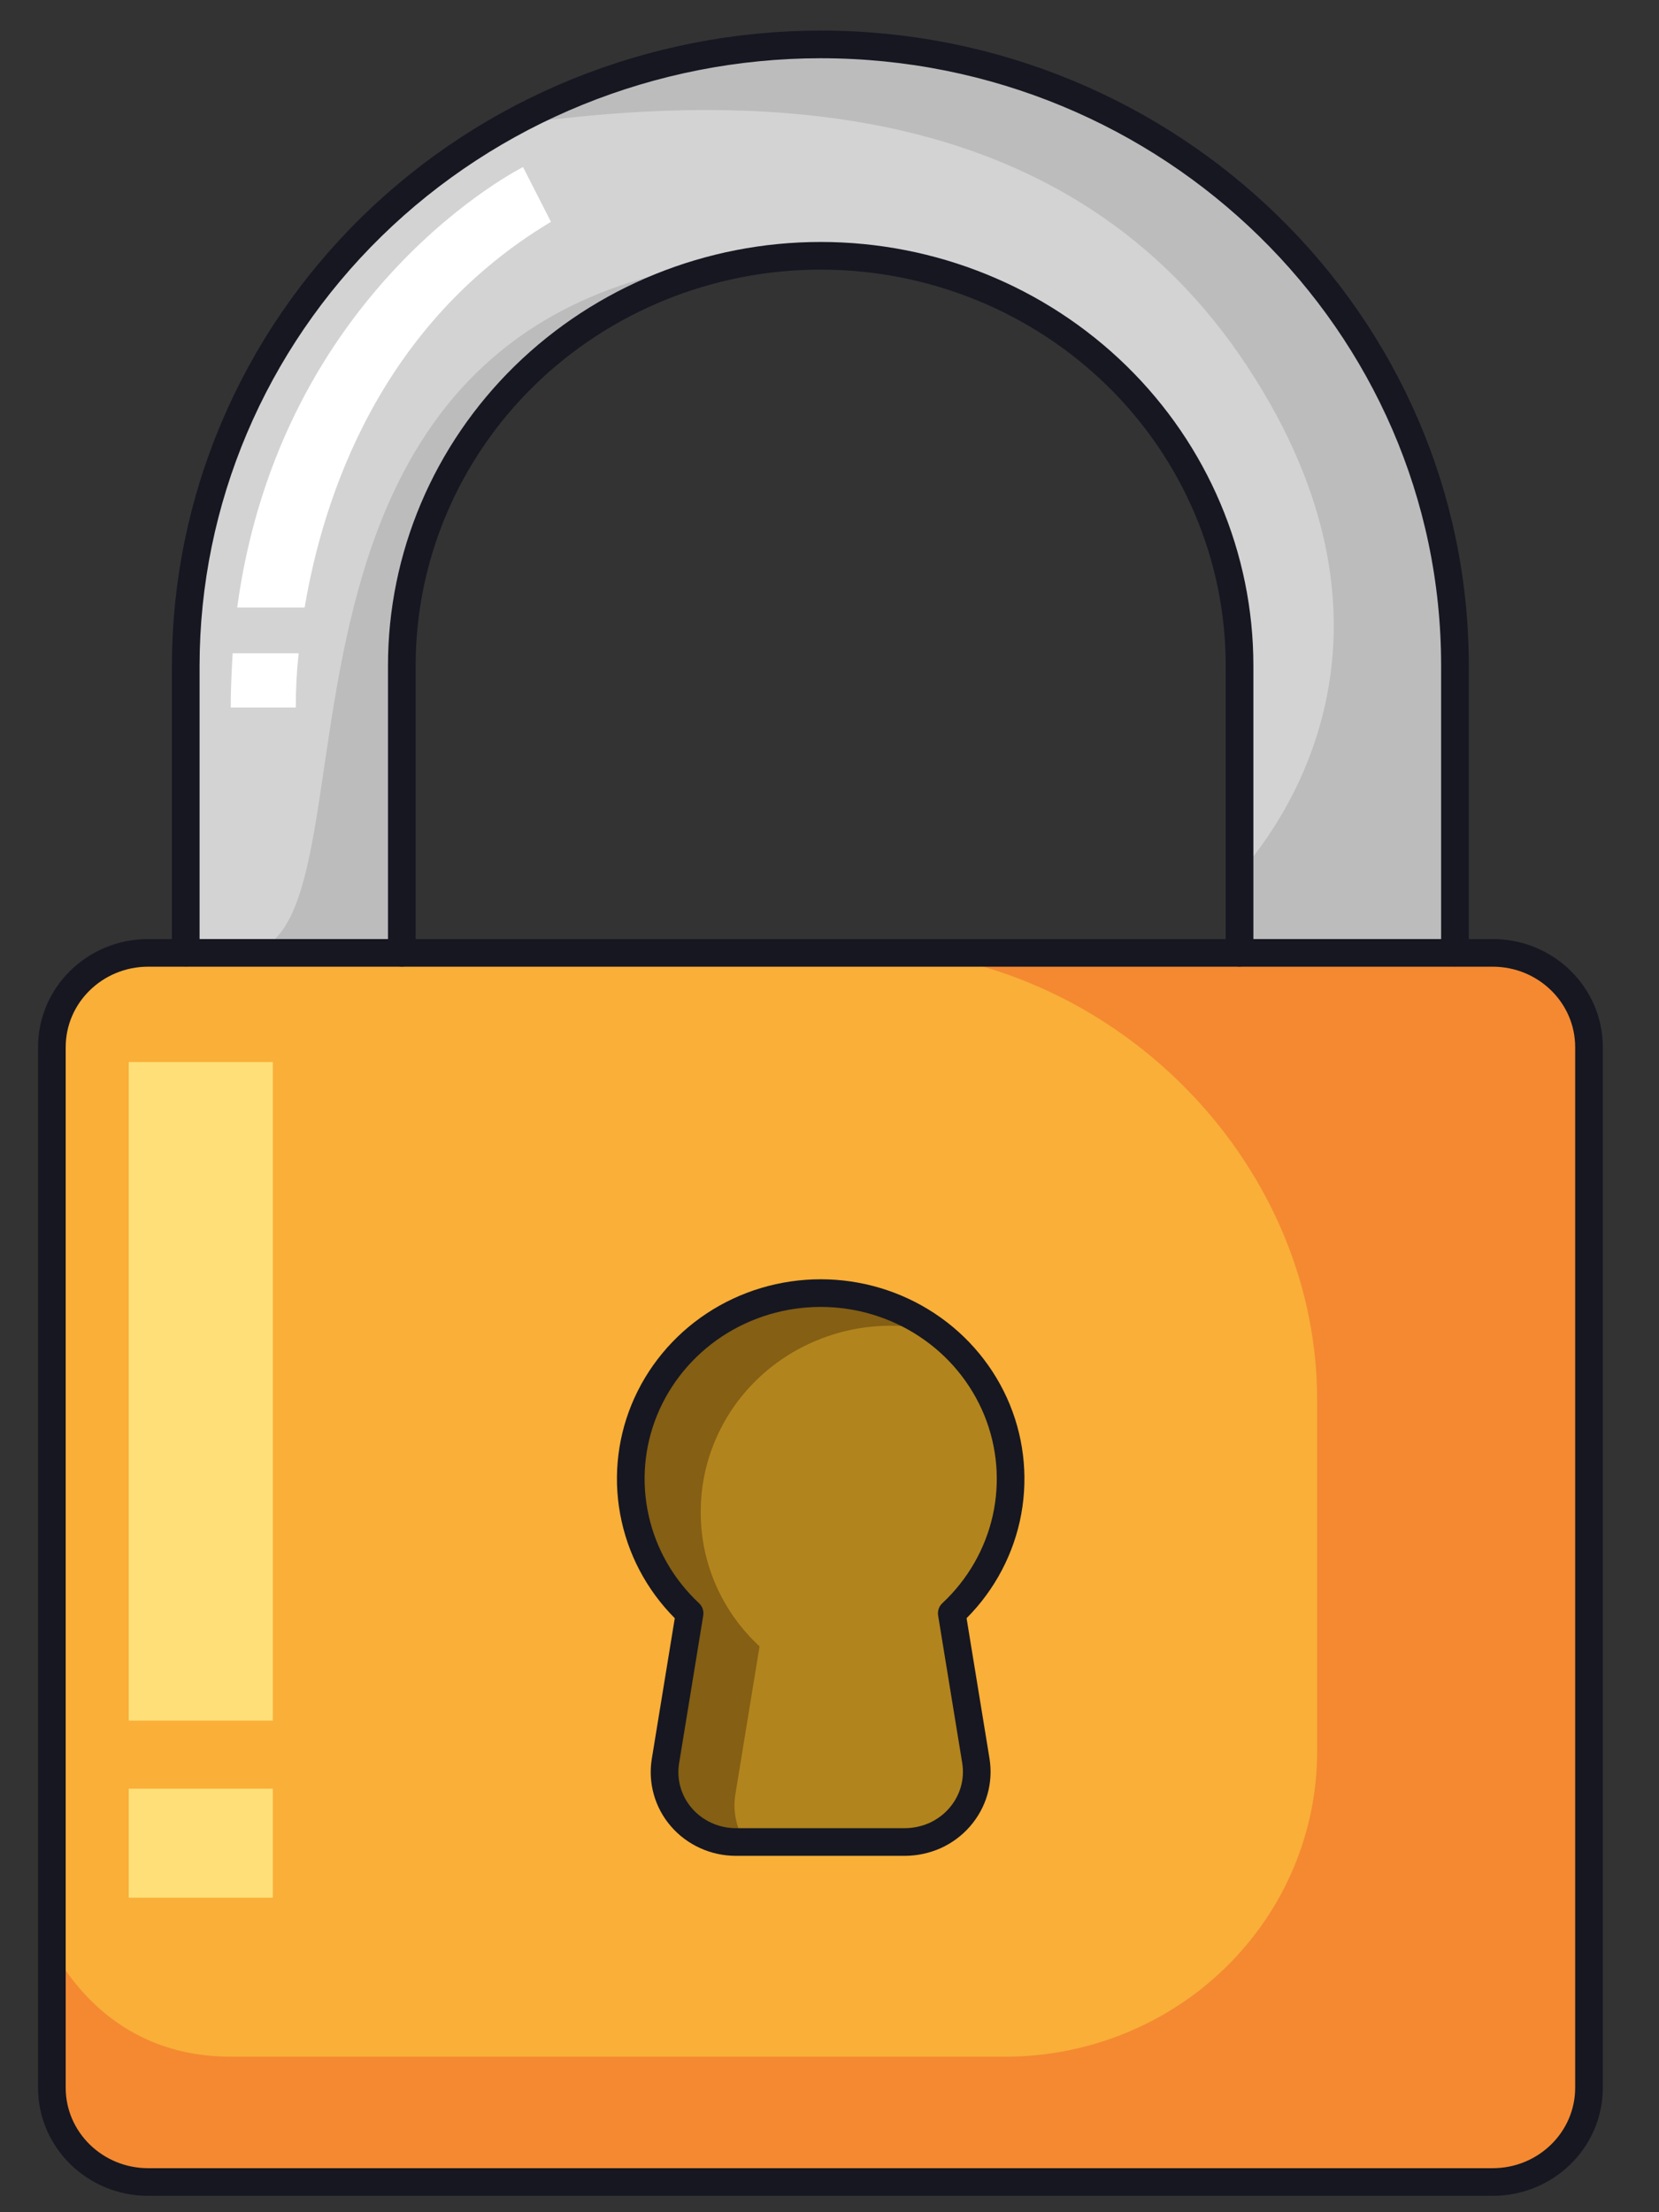 <svg width="30" height="40" viewBox="0 0 30 40" fill="none" xmlns="http://www.w3.org/2000/svg">
<rect x="0" y="0" width="30" height="40" fill="#333333" stroke="none"/>
<g id="objects">
<path id="Vector" d="M26.31 18.597H22.414V12.032C22.414 10.066 21.616 8.182 20.195 6.793C18.775 5.403 16.848 4.622 14.839 4.622C12.83 4.622 10.903 5.403 9.483 6.793C8.062 8.182 7.264 10.066 7.264 12.032V18.597H3.359V12.032C3.362 9.054 4.572 6.199 6.724 4.094C8.877 1.989 11.795 0.805 14.839 0.803C21.167 0.803 26.31 5.842 26.31 12.032V18.597Z" fill="#D3D3D3"/>
<path id="Vector_2" d="M26.309 12.032V18.597H22.413V15.792C23.355 14.717 25.647 11.332 22.561 6.635C19.362 1.766 13.758 1.613 9.164 2.269C10.893 1.307 12.849 0.802 14.838 0.803C21.167 0.803 26.309 5.842 26.309 12.032Z" fill="#BCBCBC"/>
<path id="Vector_3" d="M14.838 4.625C12.83 4.627 10.905 5.409 9.485 6.798C8.065 8.187 7.266 10.07 7.264 12.034V18.599H4.344V17.235C7.36 17.235 3.333 4.625 14.838 4.625Z" fill="#BCBCBC"/>
<path id="Vector_4" d="M26.991 17.229H2.681C1.718 17.229 0.938 17.992 0.938 18.934V37.749C0.938 38.691 1.718 39.454 2.681 39.454H26.991C27.954 39.454 28.734 38.691 28.734 37.749V18.934C28.734 17.992 27.954 17.229 26.991 17.229Z" fill="#F9AF38"/>
<path id="Vector_5" d="M28.734 18.874V37.81C28.736 38.026 28.693 38.24 28.61 38.44C28.526 38.639 28.403 38.821 28.247 38.974C28.092 39.126 27.907 39.248 27.703 39.331C27.5 39.413 27.281 39.456 27.061 39.456H2.62C2.399 39.457 2.179 39.415 1.975 39.333C1.77 39.251 1.584 39.13 1.428 38.977C1.271 38.824 1.147 38.642 1.063 38.441C0.979 38.241 0.936 38.027 0.938 37.81V35.227C1.365 36.003 2.315 37.188 4.171 37.188H18.179C19.674 37.188 21.109 36.607 22.166 35.572C23.224 34.538 23.818 33.135 23.818 31.672V25.311C23.818 21.287 20.619 17.791 16.627 17.229H27.061C27.281 17.229 27.5 17.271 27.703 17.354C27.907 17.437 28.092 17.558 28.247 17.711C28.403 17.864 28.526 18.045 28.61 18.245C28.693 18.445 28.736 18.658 28.734 18.874Z" fill="#F48931"/>
<path id="Vector_6" d="M17.647 31.839C17.676 32.02 17.665 32.205 17.614 32.382C17.563 32.558 17.473 32.721 17.351 32.861C17.23 33 17.079 33.112 16.909 33.189C16.738 33.265 16.553 33.305 16.366 33.306H13.306C13.119 33.306 12.934 33.266 12.765 33.189C12.595 33.112 12.444 33 12.323 32.86C12.202 32.721 12.114 32.557 12.064 32.381C12.014 32.205 12.004 32.02 12.034 31.839L12.47 29.171C11.973 28.707 11.63 28.109 11.485 27.453C11.339 26.797 11.397 26.114 11.652 25.491C11.908 24.868 12.348 24.334 12.916 23.958C13.484 23.582 14.155 23.381 14.841 23.381C15.527 23.381 16.197 23.582 16.765 23.958C17.334 24.334 17.773 24.868 18.029 25.491C18.284 26.114 18.342 26.797 18.197 27.453C18.051 28.109 17.708 28.707 17.211 29.171L17.647 31.839Z" fill="#B2841D"/>
<path id="Vector_7" d="M4.934 19.203H2.328V31.111H4.934V19.203Z" fill="#FFDF78"/>
<path id="Vector_8" d="M4.934 32.342H2.328V34.313H4.934V32.342Z" fill="#FFDF78"/>
<path id="Vector_9" d="M12.672 27.339C12.67 27.794 12.763 28.244 12.946 28.662C13.129 29.08 13.397 29.456 13.735 29.769L13.299 32.438C13.248 32.739 13.31 33.047 13.474 33.307H13.308C13.121 33.307 12.936 33.267 12.766 33.19C12.597 33.114 12.446 33.002 12.325 32.862C12.204 32.722 12.115 32.559 12.065 32.383C12.015 32.206 12.005 32.021 12.035 31.841L12.471 29.172C11.825 28.581 11.437 27.769 11.388 26.905C11.339 26.041 11.633 25.191 12.208 24.534C12.784 23.877 13.596 23.462 14.477 23.376C15.357 23.29 16.237 23.54 16.934 24.073C16.664 24.004 16.385 23.97 16.106 23.971C15.654 23.971 15.207 24.058 14.79 24.228C14.373 24.397 13.993 24.645 13.675 24.958C13.355 25.271 13.103 25.642 12.931 26.051C12.758 26.459 12.671 26.897 12.672 27.339Z" fill="#845F14"/>
<path id="Vector_10" d="M5.509 10.985C5.841 9.007 6.86 5.869 9.963 4.011L9.458 3.021C9.458 3.021 5.074 5.204 4.289 10.985H5.509Z" fill="white"/>
<path id="Vector_11" d="M4.207 11.812C4.189 12.128 4.172 12.46 4.172 12.793H5.349C5.348 12.466 5.365 12.138 5.401 11.812H4.207Z" fill="white"/>
<path id="Vector_12" d="M7.266 17.227V12.034C7.266 10.069 8.064 8.185 9.484 6.795C10.905 5.406 12.831 4.625 14.84 4.625C16.849 4.625 18.776 5.406 20.196 6.795C21.617 8.185 22.415 10.069 22.415 12.034V17.227" stroke="#161721" stroke-width="0.5" stroke-linecap="round" stroke-linejoin="round"/>
<path id="Vector_13" d="M3.359 17.224V12.032C3.362 9.054 4.572 6.199 6.724 4.094C8.877 1.989 11.795 0.805 14.839 0.803C21.167 0.803 26.31 5.842 26.31 12.032V17.224" stroke="#161721" stroke-width="0.5" stroke-linecap="round" stroke-linejoin="round"/>
<path id="Vector_14" d="M26.991 17.229H2.681C1.718 17.229 0.938 17.992 0.938 18.934V37.749C0.938 38.691 1.718 39.454 2.681 39.454H26.991C27.954 39.454 28.734 38.691 28.734 37.749V18.934C28.734 17.992 27.954 17.229 26.991 17.229Z" stroke="#161721" stroke-width="0.5" stroke-linecap="round" stroke-linejoin="round"/>
<path id="Vector_15" d="M17.647 31.839C17.676 32.02 17.665 32.205 17.614 32.382C17.563 32.558 17.473 32.721 17.351 32.861C17.23 33 17.079 33.112 16.909 33.189C16.738 33.265 16.553 33.305 16.366 33.306H13.306C13.119 33.306 12.934 33.266 12.765 33.189C12.595 33.112 12.444 33 12.323 32.86C12.202 32.721 12.114 32.557 12.064 32.381C12.014 32.205 12.004 32.02 12.034 31.839L12.47 29.171C11.973 28.707 11.63 28.109 11.485 27.453C11.339 26.797 11.397 26.114 11.652 25.491C11.908 24.868 12.348 24.334 12.916 23.958C13.484 23.582 14.155 23.381 14.841 23.381C15.527 23.381 16.197 23.582 16.765 23.958C17.334 24.334 17.773 24.868 18.029 25.491C18.284 26.114 18.342 26.797 18.197 27.453C18.051 28.109 17.708 28.707 17.211 29.171L17.647 31.839Z" stroke="#161721" stroke-width="0.5" stroke-linecap="round" stroke-linejoin="round"/>
</g>
</svg>

